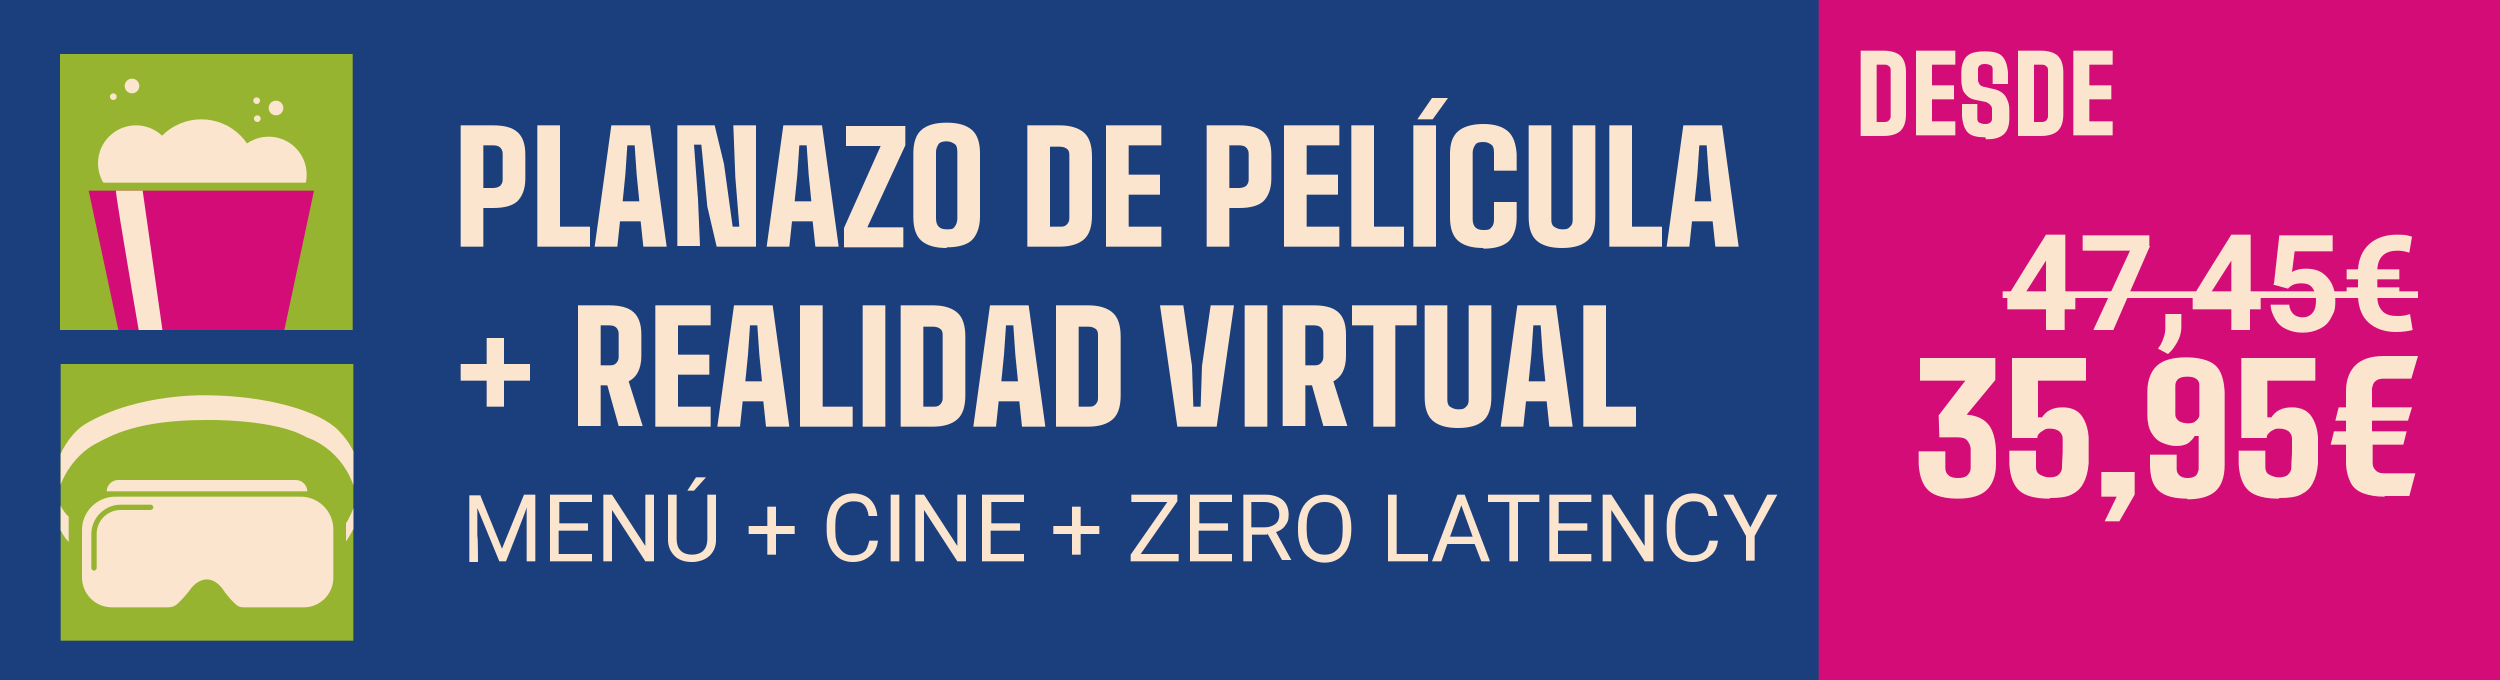 <?xml version="1.0"?>
<svg xmlns="http://www.w3.org/2000/svg" xmlns:xlink="http://www.w3.org/1999/xlink" id="Layer_1" data-name="Layer 1" width="375" height="102" viewBox="0 0 375 102"><defs><style>      .cls-1 {        clip-path: url(#clippath);      }      .cls-2 {        fill: none;      }      .cls-2, .cls-3, .cls-4, .cls-5, .cls-6 {        stroke-width: 0px;      }      .cls-7 {        clip-path: url(#clippath-1);      }      .cls-3 {        fill: #1b3f7d;      }      .cls-4 {        fill: #96b42f;      }      .cls-8 {        isolation: isolate;      }      .cls-5 {        fill: #fce5ce;      }      .cls-6 {        fill: #d30c77;      }    </style><clipPath id="clippath"><rect class="cls-2" x="9" y="8.1" width="43.9" height="41.4"/></clipPath><clipPath id="clippath-1"><rect class="cls-2" x="9.1" y="54.6" width="43.9" height="41.5"/></clipPath></defs><rect class="cls-3" width="273.1" height="102"/><rect class="cls-6" x="272.8" width="102.2" height="102"/><g><path class="cls-5" d="M69.1,37v-18.2h4.8c1.7,0,2.9.3,3.7,1,.8.7,1.2,1.8,1.2,3.4v3.6c0,1.6-.5,2.7-1.2,3.4-.8.7-2,1-3.7,1h-1.4v5.8s-3.4,0-3.4,0ZM72.5,28.2h1.4c.5,0,.8-.1,1.1-.3.2-.2.4-.5.4-.9v-4c0-.4-.2-.7-.4-.9-.2-.2-.6-.3-1.1-.3h-1.4s0,6.4,0,6.4Z"/><path class="cls-5" d="M80.6,37v-18.2h3.4v15.2h4.5v3h-7.9Z"/><path class="cls-5" d="M89.2,37l2.5-18.2h5.8l2.5,18.2h-3.5l-.4-3.8h-3.1l-.4,3.8h-3.5,0ZM93.4,30.2h2.5l-.4-4-.3-4.4h-1.1l-.3,4.4s-.4,4-.4,4Z"/><path class="cls-5" d="M101.6,37v-18.2h5.6l1.4,5.8,1.3,9.4h1l-.6-7.4-.3-7.8h3.4v18.2h-5.9l-1.4-6-.9-9.3h-1.1l.6,8.2.3,7h-3.4Z"/><path class="cls-5" d="M115,37l2.5-18.2h5.8l2.5,18.2h-3.5l-.4-3.8h-3.1l-.4,3.8h-3.5,0ZM119.2,30.2h2.5l-.4-4-.3-4.4h-1.1l-.3,4.4s-.4,4-.4,4Z"/><path class="cls-5" d="M126.6,37v-2.8l5.5-12.3h-5.2v-3h8.9v2.9l-5.7,12.3h5.4v3h-8.9Z"/><path class="cls-5" d="M142,37.2c-1.8,0-3-.4-3.8-1.1-.8-.7-1.2-1.9-1.2-3.5v-9.6c0-1.6.4-2.8,1.2-3.5s2-1.1,3.8-1.1,3,.4,3.8,1.1,1.2,1.9,1.2,3.5v9.5c0,1.6-.5,2.8-1.2,3.5s-2,1.1-3.8,1.1h0ZM142,34.4c.6,0,1,0,1.2-.4.2-.2.4-.7.4-1.2v-10c0-.6-.1-1-.4-1.2s-.7-.4-1.2-.4-1,.1-1.2.4-.4.7-.4,1.2v10c0,.6.2,1,.4,1.2.3.3.7.4,1.2.4Z"/><path class="cls-5" d="M154.1,37v-18.2h4.8c1.7,0,2.9.4,3.7,1.1s1.2,1.9,1.2,3.6v8.8c0,1.7-.4,2.9-1.2,3.6s-2,1.1-3.7,1.1c0,0-4.8,0-4.8,0ZM157.5,34h1.4c.5,0,.8,0,1.1-.3.2-.2.4-.5.4-.9v-9.6c0-.4-.1-.7-.4-.9-.3-.2-.6-.3-1.1-.3h-1.4v12.2-.2Z"/><path class="cls-5" d="M165.9,37v-18.2h8.3v3h-4.9v4.4h4.7v3h-4.7v4.8h4.9v3h-8.3Z"/><path class="cls-5" d="M181,37v-18.2h4.8c1.7,0,2.9.3,3.7,1s1.2,1.8,1.2,3.4v3.6c0,1.6-.5,2.7-1.2,3.4-.8.7-2,1-3.7,1h-1.4v5.8h-3.4ZM184.4,28.2h1.4c.5,0,.8-.1,1.1-.3.2-.2.4-.5.4-.9v-4c0-.4-.2-.7-.4-.9-.2-.2-.6-.3-1.1-.3h-1.4s0,6.4,0,6.4Z"/><path class="cls-5" d="M192.6,37v-18.2h8.3v3h-4.9v4.4h4.7v3h-4.7v4.8h4.9v3h-8.3Z"/><path class="cls-5" d="M202.7,37v-18.2h3.4v15.2h4.5v3h-7.9Z"/><path class="cls-5" d="M212,37v-18.2h3.4v18.2h-3.4ZM212.6,17.9l2.2-3.2h2.4l-2.3,3.2h-2.3,0Z"/><path class="cls-5" d="M222.5,37.2c-1.8,0-3-.4-3.8-1.1-.8-.7-1.2-1.9-1.2-3.5v-9.5c0-1.6.4-2.7,1.2-3.4.8-.7,2.1-1.1,3.8-1.1s2.9.4,3.7,1.1,1.2,1.9,1.3,3.4v2.5h-3.4v-2.7c0-.6-.1-1-.4-1.2s-.6-.4-1.2-.4-1,.1-1.2.4-.4.7-.4,1.2v10c0,.6.2,1,.4,1.2.3.3.7.4,1.2.4s1,0,1.2-.4c.3-.2.4-.7.4-1.2v-2.6h3.4v2.4c0,1.6-.5,2.8-1.2,3.5-.8.7-2,1.1-3.8,1.1h0Z"/><path class="cls-5" d="M234.3,37.2c-1.8,0-3-.4-3.8-1.1-.8-.7-1.2-1.9-1.2-3.5v-13.8h3.4v14.2c0,.4.1.8.4,1,.3.2.7.4,1.2.4s.9,0,1.2-.4c.3-.2.4-.6.4-1v-14.2h3.4v13.8c0,1.6-.4,2.8-1.2,3.5s-2,1.1-3.8,1.1h0Z"/><path class="cls-5" d="M241.4,37v-18.2h3.4v15.2h4.5v3h-7.9Z"/><path class="cls-5" d="M250,37l2.5-18.2h5.8l2.5,18.2h-3.5l-.4-3.8h-3.1l-.4,3.8h-3.5.1ZM254.2,30.2h2.5l-.4-4-.3-4.4h-1.1l-.3,4.4-.4,4h0Z"/><path class="cls-5" d="M73,61v-3.9h-3.9v-2.5h3.9v-3.9h2.6v3.9h3.9v2.5h-3.9v3.9h-2.6Z"/><path class="cls-5" d="M86.7,64v-18.2h4.6c1.7,0,2.9.3,3.7,1,.8.7,1.2,1.8,1.2,3.4v3.2c0,1-.2,1.8-.5,2.4-.3.6-.8,1.1-1.4,1.4l2.1,6.7h-3.6l-1.7-6.1h-1v6.1h-3.4,0ZM90.1,54.8h1.2c.5,0,.8,0,1.1-.3.2-.2.4-.5.4-.9v-3.6c0-.4-.2-.7-.4-.9-.2-.2-.6-.3-1.1-.3h-1.2v6Z"/><path class="cls-5" d="M98.3,64v-18.2h8.3v3h-4.9v4.4h4.7v3h-4.7v4.8h4.9v3h-8.3Z"/><path class="cls-5" d="M107.6,64l2.5-18.2h5.8l2.5,18.2h-3.5l-.4-3.8h-3.1l-.4,3.8h-3.5,0ZM111.8,57.2h2.5l-.4-4-.3-4.4h-1.1l-.3,4.4s-.4,4-.4,4Z"/><path class="cls-5" d="M120,64v-18.2h3.4v15.2h4.5v3h-7.9Z"/><path class="cls-5" d="M129.4,64v-18.2h3.4v18.2h-3.4Z"/><path class="cls-5" d="M135.1,64v-18.2h4.8c1.7,0,2.9.4,3.7,1.1.8.7,1.2,1.9,1.2,3.6v8.8c0,1.7-.4,2.9-1.2,3.6s-2,1.1-3.7,1.1c0,0-4.8,0-4.8,0ZM138.5,61h1.4c.5,0,.8,0,1.1-.3.2-.2.4-.5.4-.9v-9.6c0-.4-.1-.7-.4-.9-.3-.2-.6-.3-1.1-.3h-1.4v12.2-.2Z"/><path class="cls-5" d="M146,64l2.5-18.2h5.8l2.5,18.2h-3.5l-.4-3.8h-3.1l-.4,3.8h-3.5,0ZM150.2,57.2h2.5l-.4-4-.3-4.4h-1.1l-.3,4.4-.4,4Z"/><path class="cls-5" d="M158.4,64v-18.2h4.8c1.7,0,2.9.4,3.7,1.1.8.7,1.2,1.9,1.2,3.6v8.8c0,1.7-.4,2.9-1.2,3.6s-2,1.1-3.7,1.1c0,0-4.8,0-4.8,0ZM161.8,61h1.4c.5,0,.8,0,1.1-.3.2-.2.4-.5.4-.9v-9.6c0-.4-.1-.7-.4-.9-.3-.2-.6-.3-1.1-.3h-1.4v12.2-.2Z"/><path class="cls-5" d="M176.6,64l-2.6-18.2h3.5l1.3,9.1.2,6.1h1.1l.2-6.1,1.3-9.1h3.5l-2.6,18.2h-6,.1Z"/><path class="cls-5" d="M186.7,64v-18.2h3.4v18.2h-3.4Z"/><path class="cls-5" d="M192.4,64v-18.2h4.6c1.7,0,2.9.3,3.7,1s1.2,1.8,1.2,3.4v3.2c0,1-.2,1.8-.5,2.4-.3.6-.8,1.1-1.4,1.4l2.1,6.7h-3.6l-1.7-6.1h-1v6.1h-3.4ZM195.8,54.8h1.2c.5,0,.8,0,1.1-.3.2-.2.4-.5.4-.9v-3.6c0-.4-.2-.7-.4-.9s-.6-.3-1.1-.3h-1.2v6Z"/><path class="cls-5" d="M206,64v-15.2h-3.2v-3h9.7v3h-3.2v15.2h-3.4,0Z"/><path class="cls-5" d="M218.7,64.2c-1.8,0-3-.4-3.8-1.1-.8-.7-1.2-1.9-1.2-3.5v-13.8h3.4v14.2c0,.4.1.8.4,1,.3.2.7.4,1.2.4s.9,0,1.2-.4c.3-.2.4-.6.4-1v-14.2h3.4v13.8c0,1.6-.4,2.8-1.2,3.5s-2,1.1-3.8,1.1h0Z"/><path class="cls-5" d="M225.1,64l2.5-18.2h5.8l2.5,18.2h-3.5l-.4-3.8h-3.1l-.4,3.8h-3.5,0ZM229.3,57.2h2.5l-.4-4-.3-4.4h-1.1l-.3,4.4-.4,4Z"/><path class="cls-5" d="M237.5,64v-18.2h3.4v15.2h4.5v3h-7.9Z"/></g><g><rect class="cls-4" x="9" y="8.1" width="43.9" height="41.4"/><g class="cls-1"><g><g><circle class="cls-5" cx="30.2" cy="26.2" r="8.3"/><circle class="cls-5" cx="40.3" cy="26.2" r="5.7"/><circle class="cls-5" cx="20.4" cy="24.5" r="5.7"/></g><polygon class="cls-4" points="13.3 27.4 47.1 27.4 43.2 63.3 17.2 63.3 13.3 27.4"/><polygon class="cls-6" points="13.3 28.6 47.1 28.6 40.8 58.2 19.6 58.2 13.3 28.6"/><circle class="cls-5" cx="19.8" cy="12.9" r="1.1"/><circle class="cls-5" cx="38.5" cy="15.1" r=".5"/><circle class="cls-5" cx="17" cy="14.5" r=".5"/><circle class="cls-5" cx="41.4" cy="16.2" r="1.1"/><circle class="cls-5" cx="38.6" cy="17.8" r=".5"/><path class="cls-5" d="M22.3,58.2h3.3l-4.2-29.6h-4c-.2.3,4.9,29.6,4.9,29.6Z"/></g></g></g><g class="cls-8"><path class="cls-5" d="M72,74.2l3.3,8.1,3.3-8.1h1.7v10h-1.3v-8.1c.1,0-3.1,8.1-3.1,8.1h-1l-3.3-8v4.2c.1,0,.1,3.9.1,3.9h-1.3v-10h1.7Z"/><path class="cls-5" d="M88.1,79.6h-4.3v3.5h5v1.1h-6.3v-10h6.3v1.1h-4.9v3.2h4.3v1.1Z"/><path class="cls-5" d="M98.1,84.2h-1.3l-5-7.7v7.7h-1.3v-10h1.3l5,7.7v-7.7h1.3v10Z"/><path class="cls-5" d="M107.4,74.2v6.8c0,.9-.3,1.7-.9,2.3-.6.6-1.4.9-2.4,1h-.3c-1.1,0-2-.3-2.6-.9s-1-1.4-1-2.4v-6.8h1.3v6.7c0,.7.2,1.3.6,1.7.4.4,1,.6,1.7.6s1.3-.2,1.7-.6.6-1,.6-1.7v-6.7h1.3ZM104.4,71.6h1.5l-1.8,2h-1s1.3-2,1.3-2Z"/><path class="cls-5" d="M116.4,78.9h2.8v1.2h-2.8v3.1h-1.3v-3.1h-2.8v-1.2h2.8v-2.9h1.3v2.9Z"/><path class="cls-5" d="M131.7,81c-.1,1.1-.5,1.9-1.2,2.4-.7.6-1.5.9-2.6.9s-2.1-.4-2.8-1.3c-.7-.8-1.1-2-1.1-3.4v-1c0-.9.2-1.7.5-2.4.3-.7.8-1.2,1.4-1.6s1.3-.6,2.1-.6,1.9.3,2.5.9c.6.6,1,1.4,1.1,2.5h-1.3c-.1-.8-.4-1.4-.7-1.7-.4-.4-.9-.5-1.6-.5s-1.5.3-2,.9c-.5.6-.7,1.5-.7,2.6v1c0,1.1.2,1.9.7,2.6s1.1,1,1.9,1,1.3-.2,1.7-.5c.4-.3.6-.9.8-1.7h1.3Z"/><path class="cls-5" d="M134.9,84.2h-1.3v-10h1.3v10Z"/><path class="cls-5" d="M144.9,84.2h-1.3l-5-7.7v7.7h-1.3v-10h1.3l5,7.7v-7.7h1.3v10Z"/><path class="cls-5" d="M152.9,79.6h-4.3v3.5h5v1.1h-6.3v-10h6.3v1.1h-4.9v3.2h4.3v1.1Z"/><path class="cls-5" d="M162.1,78.9h2.8v1.2h-2.8v3.1h-1.3v-3.1h-2.8v-1.2h2.8v-2.9h1.3v2.9Z"/><path class="cls-5" d="M171.1,83.1h5.7v1.1h-7.2v-1l5.5-7.9h-5.4v-1.1h6.9v1l-5.5,7.9Z"/><path class="cls-5" d="M184.1,79.6h-4.3v3.5h5v1.1h-6.3v-10h6.3v1.1h-4.9v3.2h4.3v1.1Z"/><path class="cls-5" d="M190.1,80.2h-2.3v4h-1.3v-10h3.3c1.1,0,2,.3,2.6.8.6.5.9,1.3.9,2.2s-.2,1.2-.5,1.6c-.3.5-.8.8-1.4,1l2.3,4.2h0c0,0-1.4,0-1.4,0l-2.2-4ZM187.7,79.1h2c.7,0,1.2-.2,1.6-.5.4-.3.6-.8.6-1.4s-.2-1.1-.6-1.4c-.4-.3-.9-.5-1.6-.5h-2v3.8Z"/><path class="cls-5" d="M202.7,79.5c0,1-.2,1.8-.5,2.6-.3.7-.8,1.3-1.4,1.7s-1.3.6-2.1.6-1.5-.2-2.1-.6c-.6-.4-1.1-.9-1.4-1.6-.3-.7-.5-1.5-.5-2.5v-.7c0-1,.2-1.8.5-2.5s.8-1.3,1.4-1.7c.6-.4,1.3-.6,2.1-.6s1.5.2,2.1.6c.6.4,1.1.9,1.4,1.7.3.7.5,1.6.5,2.6v.6ZM201.4,78.9c0-1.2-.2-2.1-.7-2.7-.5-.6-1.1-.9-2-.9s-1.5.3-2,.9c-.5.6-.7,1.5-.7,2.6v.7c0,1.1.2,2,.7,2.7.5.7,1.1,1,2,1s1.5-.3,2-.9c.5-.6.7-1.5.7-2.7v-.7Z"/><path class="cls-5" d="M209.5,83.1h4.7v1.1h-6v-10h1.3v8.9Z"/><path class="cls-5" d="M221.3,81.6h-4.2l-.9,2.6h-1.4l3.8-10h1.1l3.8,10h-1.3l-1-2.6ZM217.5,80.5h3.4l-1.7-4.7-1.7,4.7Z"/><path class="cls-5" d="M230.9,75.3h-3.2v8.9h-1.3v-8.9h-3.2v-1.1h7.7v1.1Z"/><path class="cls-5" d="M238,79.6h-4.3v3.5h5v1.1h-6.3v-10h6.3v1.1h-4.9v3.2h4.3v1.1Z"/><path class="cls-5" d="M248,84.2h-1.3l-5-7.7v7.7h-1.3v-10h1.3l5,7.7v-7.7h1.3v10Z"/><path class="cls-5" d="M257.7,81c-.1,1.1-.5,1.9-1.2,2.4-.7.6-1.5.9-2.6.9s-2.1-.4-2.8-1.3c-.7-.8-1.1-2-1.1-3.4v-1c0-.9.2-1.7.5-2.4.3-.7.8-1.2,1.4-1.6s1.3-.6,2.1-.6,1.9.3,2.5.9c.6.6,1,1.4,1.1,2.5h-1.3c-.1-.8-.4-1.4-.7-1.7-.4-.4-.9-.5-1.6-.5s-1.5.3-2,.9c-.5.6-.7,1.5-.7,2.6v1c0,1.1.2,1.9.7,2.6s1.1,1,1.9,1,1.3-.2,1.7-.5c.4-.3.6-.9.8-1.7h1.3Z"/><path class="cls-5" d="M262.5,79.2l2.6-5h1.5l-3.4,6.2v3.7h-1.3v-3.7l-3.4-6.2h1.5l2.6,5Z"/></g><g><rect class="cls-4" x="9.1" y="54.6" width="43.9" height="41.5"/><g class="cls-7"><g><path class="cls-5" d="M16,73.7h30.1c0-.9-.8-1.7-1.7-1.7h-26.7c-.9,0-1.7.8-1.7,1.7h0Z"/><path class="cls-5" d="M45.2,74.5h-27.9c-2.7,0-5,2.2-5,5v7.1c0,2.5,2,4.5,4.5,4.5h8.4c.6,0,1.1-.2,1.5-.6.6-.6,1.3-1.3,2-2.3,0,0,2.2-2.9,4.6,0,0,0,.8,1.3,2,2.4.3.3.7.5,1.2.5h9.1c2.4,0,4.4-2,4.4-4.4v-7.3c0-2.7-2.2-4.9-4.9-4.9h.1ZM22.6,76.5h-4.5c-2,0-3.6,1.6-3.6,3.6v5.1c0,.2-.2.4-.4.4s-.4-.2-.4-.4v-5.1c0-2.4,2-4.4,4.4-4.4h4.5c.2,0,.4.2.4.4s-.2.4-.4.4Z"/><path class="cls-5" d="M10.3,81.2v-3.7s-2.1-1.8-1.4-4.2,2.7-5.2,5.2-6.6c2.6-1.4,6.5-3.7,16.9-3.7,0,0,10.2-.2,15,2.6,0,0,5.5,1.6,7.3,8.1,0,0,.5,1.7-1.4,4.8v2.7s2.5-3.4,2.4-6.7c0-3.3-.4-6.7-3.5-9.9s-11.4-5.2-19.3-5.3c0,0-10.6-.5-18.7,4.3,0,0-4.1,2.2-5.1,9.3,0,0,0,5.7,2.6,8.4h0Z"/></g></g></g><g class="cls-8"><g class="cls-8"><path class="cls-5" d="M309.7,44.1h1.6v2.3h-1.6v3.1h-2.8v-3.1h-5.8v-1.8c-.1,0,5.8-9.4,5.8-9.4h2.9v8.9ZM303.8,44.1h3.1v-5l-.2.3-3,4.7Z"/><path class="cls-5" d="M322.5,36.9l-5.5,12.6h-3l5.5-11.9h-7.1v-2.3h10v1.6Z"/><path class="cls-5" d="M325.2,53.1l-1.5-.8.4-.6c.4-.8.7-1.6.7-2.4v-2.2h2.4v2c0,.7-.2,1.5-.6,2.2-.4.7-.8,1.3-1.4,1.8Z"/><path class="cls-5" d="M337.5,44.1h1.6v2.3h-1.6v3.1h-2.8v-3.1h-5.8v-1.8c-.1,0,5.8-9.4,5.8-9.4h2.9v8.9ZM331.6,44.1h3.1v-5l-.2.3-3,4.7Z"/><path class="cls-5" d="M341.1,42.5l.8-7.2h8v2.4h-5.7l-.4,3.1c.7-.4,1.4-.5,2.1-.5,1.4,0,2.4.4,3.2,1.3s1.2,2,1.2,3.5-.2,1.7-.6,2.5-.9,1.3-1.7,1.7-1.6.6-2.6.6-1.7-.2-2.4-.5-1.3-.8-1.7-1.5-.7-1.4-.7-2.2h2.8c0,.6.3,1.1.6,1.4s.8.5,1.4.5,1.1-.2,1.5-.7.5-1.1.5-1.9-.2-1.4-.6-1.9-1-.6-1.7-.6-1.2.2-1.6.5l-.3.3-2.2-.6Z"/><path class="cls-5" d="M359.9,44.5h-3.3c0,1,.3,1.7.8,2.2s1.2.7,2.2.7,1.3-.1,1.9-.3l.4,2.4c-.8.2-1.6.3-2.5.3-1.7,0-3.1-.5-4.1-1.4s-1.5-2.2-1.6-3.8h-1.7v-1.5h1.7v-1.2h-1.7v-1.5h1.7c.1-1.6.7-2.9,1.7-3.8s2.4-1.4,4.1-1.4,1.5.1,2.3.3l-.4,2.4c-.6-.2-1.2-.3-1.8-.3-1.8,0-2.9.9-3,2.8h3.3v1.5h-3.3v1.2h3.3v1.5Z"/><path class="cls-5" d="M300.4,44.7v-1h62.3v1h-62.3Z"/></g><g class="cls-8"><path class="cls-5" d="M293.8,74.8c-2.1,0-3.6-.4-4.5-1.2-.9-.8-1.4-2.2-1.5-4,0-.3,0-.6,0-.7,0-.2,0-.3,0-.5,0-.2,0-.4,0-.7h4v2.5c0,.5.2.9.5,1.1.3.3.8.4,1.4.4s1.1-.1,1.4-.4.5-.6.5-1.1c0-.6,0-1.1,0-1.5,0-.4,0-.9,0-1.3,0-.5-.2-.9-.5-1.3s-.8-.5-1.6-.5h-2.6s-.1-3.3-.1-3.3l4-5.2h-6.8v-3.4h11.3v3.3c0,0-4.3,5.2-4.3,5.2,1.4.1,2.5.6,3.2,1.4s1.1,2.1,1.2,3.9c0,.2,0,.4,0,.5,0,.2,0,.3,0,.5v.5c0,.2,0,.4,0,.6,0,1.9-.6,3.2-1.5,4-.9.8-2.3,1.2-4.3,1.2Z"/><path class="cls-5" d="M307.4,74.8c-2.1,0-3.6-.4-4.5-1.2-.9-.8-1.4-2.2-1.5-4,0-.5,0-.9,0-1.2s0-.5,0-.8h4c0,.2,0,.5,0,.8s0,.7,0,1,0,.5,0,.7c0,.5.2.9.6,1.1s.8.4,1.4.4,1.1-.1,1.4-.4.5-.6.5-1.1c0-.9.1-1.7.1-2.4,0-.7,0-1.3,0-1.9,0-.5-.2-.8-.5-1.1-.3-.2-.7-.4-1.3-.4s-.7,0-1,.2-.5.3-.7.5c-.2.2-.3.4-.3.7h-3.8v-12h11.1v3.4h-7.2v5.5h.6c.3-.4.6-.8,1.2-1.1s1.2-.4,1.9-.4c1.2,0,2.2.4,2.8,1.2.6.8,1,1.9,1.1,3.3,0,.5,0,1,0,1.4s0,.9,0,1.3c0,.4,0,.8,0,1.2-.1,1.3-.4,2.3-.8,3-.4.8-1,1.3-1.8,1.7s-1.9.5-3.2.5Z"/><path class="cls-5" d="M315.7,78.2l1.8-3.7h-2.3v-3.7h5v3.4l-2.3,4h-2.2Z"/><path class="cls-5" d="M328.1,74.8c-2,0-3.4-.4-4.3-1.2-.9-.8-1.3-2.1-1.3-4v-.4c0-.2,0-.3,0-.5,0-.2,0-.3,0-.5h4c0,.4,0,.7,0,1.1s0,.7,0,1.1c0,.4.2.7.4.9s.6.4,1.2.4.9-.1,1.2-.3c.3-.2.4-.6.5-1,0-.7,0-1.4,0-2.3s0-1.7,0-2.7h-.6c-.2.4-.6.8-1,1.1-.5.3-1.1.4-1.8.4s-1.4-.2-2.1-.5c-.7-.3-1.2-.8-1.6-1.5-.4-.7-.6-1.6-.6-2.7v-2.3c0-.3,0-.5,0-.7,0-.2,0-.3,0-.4,0-1.9.6-3.2,1.5-4,.9-.8,2.4-1.2,4.3-1.2s3.5.4,4.4,1.2c.9.8,1.3,2.2,1.4,4,0,1.5,0,2.9,0,4.1s0,2.3,0,3.4c0,1.1,0,2.2,0,3.4,0,1.9-.5,3.2-1.4,4-.9.8-2.3,1.2-4.2,1.2ZM328,63.5c.5,0,1,0,1.3-.3.3-.2.5-.5.6-.8,0-.7,0-1.5,0-2.3,0-.8,0-1.6,0-2.4,0-.4-.2-.7-.5-.9s-.7-.3-1.3-.3-1,.1-1.3.3c-.3.2-.5.6-.5,1s0,.3,0,.7c0,.4,0,.8,0,1.3,0,.5,0,1,0,1.4,0,.4,0,.8,0,1,0,.4.2.7.6,1,.4.2.8.3,1.4.3Z"/><path class="cls-5" d="M341.8,74.8c-2.1,0-3.6-.4-4.5-1.2-.9-.8-1.4-2.2-1.5-4,0-.5,0-.9,0-1.2s0-.5,0-.8h4c0,.2,0,.5,0,.8,0,.3,0,.7,0,1s0,.5,0,.7c0,.5.2.9.6,1.1s.8.4,1.4.4,1.1-.1,1.4-.4.5-.6.5-1.1c0-.9.1-1.7.1-2.4,0-.7,0-1.3,0-1.9,0-.5-.2-.8-.5-1.1-.3-.2-.7-.4-1.3-.4s-.7,0-1,.2c-.3.1-.5.3-.7.5s-.3.4-.3.7h-3.8v-12h11.1v3.4h-7.2v5.5h.6c.3-.4.6-.8,1.2-1.1s1.2-.4,1.9-.4c1.2,0,2.2.4,2.8,1.2.6.8,1,1.9,1.1,3.3,0,.5,0,1,0,1.4s0,.9,0,1.3c0,.4,0,.8,0,1.2-.1,1.3-.4,2.3-.8,3-.4.8-1,1.3-1.8,1.7s-1.9.5-3.2.5Z"/><path class="cls-5" d="M357.6,74.5c-1.2,0-2.3-.2-3.1-.5-.8-.3-1.5-.8-1.9-1.6-.4-.8-.7-1.8-.7-3.2v-2.5h-2.3l.5-2h1.8v-1.6h-1.6l.5-2h1.1v-2.4c0-1.7.5-3,1.4-3.9.9-.9,2.3-1.4,4.3-1.4h5.1l-1,3.4h-4.1c-.6,0-1,.1-1.3.4-.3.2-.4.6-.5,1.1,0,.4,0,.9,0,1.3,0,.5,0,1,0,1.5h6l-.6,2h-5.4v1.6h5.2l-.5,2h-4.6c0,.5,0,.9,0,1.4,0,.5,0,1,0,1.4,0,.5.2.8.5,1.1s.7.4,1.3.4h4.6l-.9,3.4h-3.6Z"/></g></g><g class="cls-8"><path class="cls-5" d="M279.1,20.4V7.6h3.4c1.2,0,2.1.3,2.6.8s.8,1.3.8,2.5c0,.7,0,1.4,0,2.1,0,.7,0,1.3,0,2,0,.7,0,1.4,0,2.1,0,1.2-.3,2-.8,2.5-.5.5-1.4.8-2.6.8h-3.4ZM281.5,18.3h1c.3,0,.6,0,.8-.2.2-.2.3-.4.3-.7,0-.6,0-1.1,0-1.7s0-1.1,0-1.7,0-1.1,0-1.7c0-.6,0-1.1,0-1.7,0-.3,0-.5-.3-.7-.2-.2-.4-.2-.8-.2h-1v8.6Z"/><path class="cls-5" d="M287.4,20.4V7.6h5.9v2.1h-3.5v3.1h3.3v2.1h-3.3v3.3h3.5v2.1h-5.9Z"/><path class="cls-5" d="M297.8,20.6c-1.2,0-2.1-.2-2.6-.7-.5-.5-.8-1.3-.9-2.5,0-.2,0-.4,0-.6s0-.4,0-.6c0-.2,0-.4,0-.6h2.3c0,.4,0,.8,0,1.2,0,.4,0,.7,0,1,0,.3.1.5.3.6s.5.2.8.2.6,0,.8-.2c.2-.1.3-.3.3-.6,0-.2,0-.4,0-.5,0-.2,0-.4,0-.5s0-.4,0-.5c0-.2-.1-.4-.3-.6s-.4-.3-.6-.4l-1.5-.3c-.6-.1-1-.3-1.3-.6-.3-.3-.6-.6-.7-1-.1-.4-.2-.9-.2-1.4,0-.2,0-.4,0-.6s0-.4,0-.6c0-.8.2-1.4.4-1.8s.6-.8,1.1-1c.5-.2,1.2-.3,2-.3,1.2,0,2.1.2,2.6.7.5.5.8,1.3.9,2.5,0,.2,0,.5,0,.8,0,.3,0,.6,0,.9h-2.3c0-.4,0-.7,0-1.1,0-.4,0-.7,0-1.1,0-.3-.1-.5-.3-.6s-.5-.2-.8-.2-.6,0-.8.2c-.2.1-.3.3-.3.6,0,.3,0,.5,0,.8s0,.6,0,.8c0,.2.1.4.2.6.1.2.3.3.6.4l1.3.3c.6.1,1.1.3,1.5.6.4.3.6.6.8,1.1.2.4.3.9.3,1.5,0,.1,0,.2,0,.4s0,.3,0,.4c0,.1,0,.3,0,.4,0,1.2-.3,2-.9,2.5s-1.4.7-2.6.7Z"/><path class="cls-5" d="M302.7,20.4V7.6h3.4c1.2,0,2.1.3,2.6.8s.8,1.3.8,2.5c0,.7,0,1.4,0,2.1,0,.7,0,1.3,0,2,0,.7,0,1.4,0,2.1,0,1.2-.3,2-.8,2.5-.5.5-1.4.8-2.6.8h-3.4ZM305.1,18.3h1c.3,0,.6,0,.8-.2.2-.2.3-.4.3-.7,0-.6,0-1.1,0-1.7s0-1.1,0-1.7,0-1.1,0-1.7c0-.6,0-1.1,0-1.7,0-.3,0-.5-.3-.7-.2-.2-.4-.2-.8-.2h-1v8.6Z"/><path class="cls-5" d="M311,20.4V7.6h5.9v2.1h-3.5v3.1h3.3v2.1h-3.3v3.3h3.5v2.1h-5.9Z"/></g></svg>
